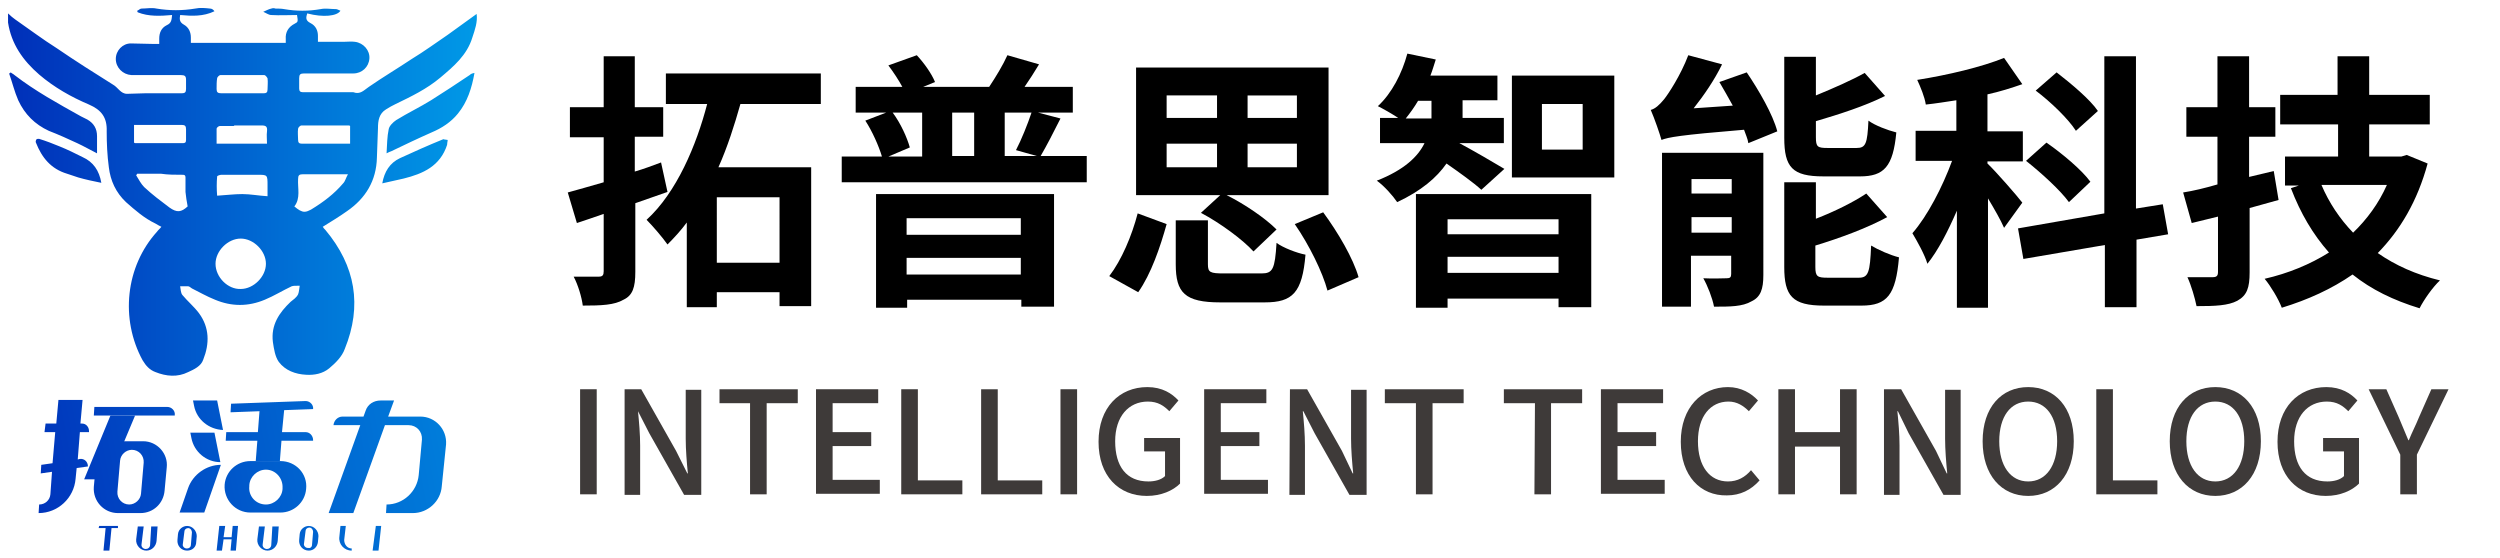 <?xml version="1.0" encoding="utf-8"?>
<!-- Generator: Adobe Illustrator 24.2.1, SVG Export Plug-In . SVG Version: 6.00 Build 0)  -->
<svg version="1.1" id="图层_1" xmlns="http://www.w3.org/2000/svg" xmlns:xlink="http://www.w3.org/1999/xlink" x="0px" y="0px"
	 viewBox="0 0 466.3 104" style="enable-background:new 0 0 466.3 104;" xml:space="preserve">
<style type="text/css">
	.st0{fill:#3E3A39;}
	.st1{fill:url(#SVGID_1_);}
	.st2{fill:url(#SVGID_2_);}
	.st3{fill:url(#SVGID_3_);}
	.st4{fill:url(#SVGID_4_);}
	.st5{fill:url(#SVGID_5_);}
	.st6{fill:url(#SVGID_6_);}
	.st7{fill:url(#SVGID_7_);}
	.st8{fill:url(#SVGID_8_);}
	.st9{fill:url(#SVGID_9_);}
	.st10{fill:url(#SVGID_10_);}
	.st11{fill:url(#SVGID_11_);}
	.st12{fill:url(#SVGID_12_);}
	.st13{fill:url(#SVGID_13_);}
	.st14{fill:url(#SVGID_14_);}
	.st15{fill:url(#SVGID_15_);}
	.st16{fill:url(#SVGID_16_);}
	.st17{fill:url(#SVGID_17_);}
	.st18{fill:url(#SVGID_18_);}
</style>
<g>
	<g>
		<g>
			<path d="M124.5,35.8c-2,0.7-4,1.4-6,2.1v12.8c0,2.9-0.5,4.4-2.2,5.2c-1.7,1-4.1,1.1-7.6,1.1c-0.2-1.6-0.9-3.9-1.7-5.4
				c2,0,4.1,0,4.7,0c0.7,0,0.9-0.3,0.9-1V39.9c-1.8,0.6-3.4,1.2-5,1.7l-1.7-5.7c1.9-0.5,4.2-1.2,6.7-1.9v-8.4h-6.3V20h6.3v-9.5h5.8
				V20h5.3v5.5h-5.3v6.5c1.7-0.5,3.3-1.1,4.9-1.7L124.5,35.8z M138.1,19.4c-1.1,3.9-2.4,8-4.1,11.8h17.3v25.9h-5.9v-2.6h-11.7v2.8
				h-5.6V41.5c-1.1,1.5-2.4,2.9-3.6,4.1c-0.9-1.3-2.8-3.5-3.9-4.6c5.6-5.1,9.3-13.9,11.3-21.6h-7.7v-5.7h28.9v5.7H138.1z
				 M145.4,36.8h-11.7V49h11.7V36.8z"/>
			<path d="M202.7,29.2V34H157v-4.8h7.5c-0.6-2-1.8-4.7-3.1-6.7l3.9-1.5h-5.7v-4.8h8.7c-0.7-1.3-1.7-2.8-2.6-4l5.3-1.9
				c1.4,1.5,2.8,3.5,3.4,5l-2.2,0.9h12.3c1.2-1.8,2.6-4.1,3.4-5.9l5.9,1.7c-0.9,1.5-1.8,2.9-2.7,4.2h9V21h-6.5l4.2,1.1
				c-1.3,2.6-2.6,5.1-3.7,7H202.7z M163.3,36.2h33.3v21h-6.1v-1.3h-21.3v1.5h-5.8V36.2z M166.5,21c1.5,2,2.7,4.7,3.2,6.5l-4,1.7h6.3
				V21L166.5,21L166.5,21z M169.1,40.7v3.1h21.3v-3.1H169.1z M190.4,51.2v-3.1h-21.3v3.1H190.4z M181.7,21h-4.1v8.1h4.1V21z
				 M189.5,28c1-1.9,2.2-4.9,2.9-7h-5v8.1h6L189.5,28z"/>
			<path d="M206.9,51.5c2.3-3,4.2-7.5,5.3-11.7l5.4,2c-1.2,4.3-2.9,9.3-5.3,12.7L206.9,51.5z M227.6,36.4h-15.7V12.6h35.9v23.8h-19
				c3.4,1.7,7.2,4.3,9.3,6.4l-4.3,4.1c-2-2.2-6.2-5.3-9.8-7.2L227.6,36.4z M217.6,22h9.4v-4.2h-9.4V22z M217.6,31.2h9.4v-4.4h-9.4
				V31.2z M235.3,51c2.1,0,2.5-0.8,2.8-5.7c1.2,0.9,3.8,1.9,5.4,2.2c-0.6,7.1-2.4,8.9-7.6,8.9h-8.3c-6.6,0-8.3-1.8-8.3-7.1v-8.2h6
				v8.2c0,1.5,0.4,1.7,3,1.7L235.3,51L235.3,51z M241.9,17.8h-9.2V22h9.2V17.8z M241.9,26.8h-9.2v4.4h9.2V26.8z M246.8,39.6
				c2.8,3.8,5.6,8.6,6.6,12.1l-5.8,2.5c-0.9-3.4-3.4-8.5-6.1-12.4L246.8,39.6z"/>
			<path d="M276.3,35.4c-1.4-1.3-4.2-3.3-6.5-4.9c-1.8,2.6-4.7,5.1-9.2,7.2c-0.8-1.2-2.5-3.1-3.8-4c5.1-2,7.7-4.5,8.9-7h-8.3v-4.7
				h3.4c-1.2-0.8-2.8-1.7-3.8-2.2c2.6-2.4,4.5-6.1,5.5-9.8l5.3,1.1c-0.3,0.9-0.6,2-1,3h12.5v4.6h-6.5v2.3c0,0.4,0,0.6,0,1h7.7v4.7
				h-8.3c2.1,1.1,7.1,4,8.4,4.8L276.3,35.4z M267,22.1c0-0.4,0-0.8,0-1.1v-2.2h-2.5c-0.7,1.2-1.5,2.3-2.3,3.3H267z M264.1,36.2h32.7
				v21.1h-6.1v-1.6H270v1.7h-5.9L264.1,36.2L264.1,36.2z M270,40.9v2.8h20.7v-2.8H270z M290.7,50.9v-3H270v3H290.7z M301.1,14.1v19
				h-19.1v-19H301.1z M295.2,19.4h-7.6v8.5h7.6V19.4z"/>
			<path d="M325.8,13.5c2.3,3.4,4.9,7.9,5.7,11l-5.4,2.2c-0.1-0.8-0.5-1.6-0.8-2.5c-12.1,1-14.1,1.4-15.4,1.9c-0.3-1.1-1.3-4-2-5.6
				c0.8-0.2,1.6-0.9,2.5-2c0.8-1,3.1-4.5,4.5-8.2l6.3,1.7c-1.4,2.9-3.4,5.8-5.3,8.2l7.3-0.5c-0.8-1.5-1.7-3-2.5-4.4L325.8,13.5z
				 M328.9,51.3c0,2.6-0.5,4.1-2.2,4.9c-1.7,1-4,1-7,1c-0.3-1.6-1.2-3.9-2-5.3c1.8,0.1,3.8,0,4.4,0c0.6,0,0.8-0.2,0.8-0.8v-3.4h-7.5
				v9.5H310V28.5h18.9V51.3z M315.5,33.4v2.7h7.5v-2.7H315.5z M323,43.4v-2.9h-7.5v2.9H323z M340.1,32.9c-5.8,0-7.3-1.7-7.3-7.2
				V10.6h5.9v7.2c3.4-1.4,6.8-2.9,9.1-4.2l3.8,4.3c-3.8,1.9-8.5,3.4-12.9,4.7v3c0,1.8,0.3,2,2.2,2h5.4c1.7,0,2-0.8,2.2-5.1
				c1.2,0.9,3.6,1.8,5.2,2.2c-0.6,6.4-2.3,8.2-6.8,8.2H340.1z M346.7,51.8c1.8,0,2.1-1,2.3-6c1.3,0.8,3.6,1.8,5.2,2.2
				c-0.6,7-2.2,9-7,9h-7c-5.9,0-7.4-1.8-7.4-7.2V34h5.9v6.8c3.6-1.4,7-3.1,9.4-4.7l3.9,4.4c-3.9,2.1-8.8,3.9-13.4,5.3v4
				c0,1.8,0.4,2,2.3,2L346.7,51.8L346.7,51.8z"/>
			<path d="M373.8,42.5c-0.6-1.4-1.8-3.5-3-5.5v20.4H365V39.3c-1.7,3.9-3.5,7.4-5.5,9.9c-0.5-1.7-1.9-4.2-2.8-5.7
				c2.8-3.2,5.6-8.6,7.4-13.5h-6.8v-5.6h7.6v-5.7c-2,0.3-3.8,0.6-5.7,0.8c-0.2-1.4-1-3.3-1.6-4.6c5.7-0.9,12-2.4,16.2-4.1l3.4,4.9
				c-2,0.7-4.2,1.4-6.5,1.9v6.9h6.6v5.6h-6.6v0.4c1.5,1.4,5.6,6.1,6.5,7.3L373.8,42.5z M398.5,44.7v12.6h-5.9V45.7l-15.2,2.6l-1-5.7
				l16.1-2.8V10.5h5.9v28.4l5-0.8l1,5.6L398.5,44.7z M385.9,37.7c-1.6-2.2-5.1-5.4-8-7.7l3.8-3.4c2.9,2,6.6,5.1,8.2,7.3L385.9,37.7z
				 M387.2,24.4c-1.4-2.2-4.7-5.4-7.5-7.5l3.9-3.4c2.7,2.1,6.2,5,7.7,7.2L387.2,24.4z"/>
			<path d="M425,37.3c-1.8,0.5-3.6,1-5.4,1.5v12c0,2.9-0.5,4.3-2.3,5.3c-1.7,0.9-4.1,1-7.6,1c-0.3-1.5-1-3.9-1.7-5.4c2,0,4,0,4.7,0
				c0.8,0,1-0.3,1-1V40.4l-4.9,1.2l-1.6-5.7c1.9-0.3,4-0.8,6.4-1.5v-8.9h-5.8V20h5.8v-9.5h5.9V20h4.9v5.5h-4.9V33l4.6-1.1L425,37.3z
				 M452.8,30.5c-1.9,7-5.1,12.4-9.3,16.7c3.3,2.3,7.1,4,11.6,5.1c-1.3,1.2-3,3.6-3.8,5.2c-4.9-1.5-9-3.5-12.5-6.3
				c-3.9,2.7-8.3,4.7-13.2,6.2c-0.6-1.6-2.1-4.1-3.2-5.4c4.4-1,8.5-2.7,12-4.9c-3-3.4-5.3-7.3-7.1-12l1.5-0.5h-2.6v-5.4h9.9v-6
				h-10.8v-5.5H436v-7.2h5.9v7.2h11.3v5.5h-11.3v6h6l1-0.3L452.8,30.5z M433,34.5c1.4,3.3,3.4,6.3,5.9,8.9c2.6-2.5,4.8-5.5,6.3-8.9
				H433z"/>
		</g>
	</g>
	<g>
		<g>
			<path class="st0" d="M108.2,72.6h3.1v19.6h-3.1V72.6z"/>
			<path class="st0" d="M116.4,72.6h3.2l6.5,11.5l2.1,4.2h0.1c-0.2-2-0.4-4.4-0.4-6.5v-9.1h2.9v19.6h-3.2l-6.5-11.5l-2.1-4.1H119
				c0.2,2,0.4,4.3,0.4,6.4v9.2h-2.9V72.6z"/>
			<path class="st0" d="M139.9,75.2h-5.7v-2.6h14.6v2.6H143v17h-3.1L139.9,75.2L139.9,75.2z"/>
			<path class="st0" d="M152.2,72.6h11.6v2.6h-8.5v5.4h7.2v2.6h-7.2v6.3h8.8v2.6h-11.9L152.2,72.6L152.2,72.6z"/>
			<path class="st0" d="M168.1,72.6h3.1v17h8.3v2.6h-11.4V72.6z"/>
			<path class="st0" d="M183,72.6h3.1v17h8.3v2.6H183L183,72.6L183,72.6z"/>
			<path class="st0" d="M197.8,72.6h3.1v19.6h-3.1V72.6z"/>
			<path class="st0" d="M204.9,82.4c0-6.4,3.9-10.2,9.1-10.2c2.8,0,4.6,1.2,5.8,2.5l-1.7,2c-1-1-2.1-1.8-4-1.8
				c-3.6,0-6.1,2.8-6.1,7.4c0,4.7,2.1,7.5,6.2,7.5c1.2,0,2.4-0.3,3.1-1v-4.6h-3.9v-2.5h6.7v8.5c-1.3,1.3-3.5,2.3-6.2,2.3
				C208.7,92.5,204.9,88.8,204.9,82.4z"/>
			<path class="st0" d="M224.6,72.6h11.6v2.6h-8.5v5.4h7.2v2.6h-7.2v6.3h8.8v2.6h-11.9L224.6,72.6L224.6,72.6z"/>
			<path class="st0" d="M240.6,72.6h3.2l6.5,11.5l2,4.2h0.1c-0.2-2-0.4-4.4-0.4-6.5v-9.1h2.9v19.6h-3.2l-6.5-11.5l-2.1-4.1h-0.1
				c0.2,2,0.4,4.3,0.4,6.4v9.2h-2.9L240.6,72.6L240.6,72.6z"/>
			<path class="st0" d="M264.1,75.2h-5.8v-2.6H273v2.6h-5.8v17h-3.1L264.1,75.2L264.1,75.2z"/>
			<path class="st0" d="M286.3,75.2h-5.8v-2.6h14.6v2.6h-5.8v17h-3.1L286.3,75.2L286.3,75.2z"/>
			<path class="st0" d="M298.6,72.6h11.6v2.6h-8.5v5.4h7.2v2.6h-7.2v6.3h8.8v2.6h-11.9L298.6,72.6L298.6,72.6z"/>
			<path class="st0" d="M313.5,82.4c0-6.4,3.9-10.2,8.8-10.2c2.5,0,4.4,1.2,5.6,2.5l-1.7,2c-1-1-2.2-1.8-3.8-1.8
				c-3.4,0-5.7,2.8-5.7,7.4c0,4.7,2.2,7.5,5.6,7.5c1.8,0,3.2-0.8,4.3-2.1l1.6,1.9c-1.6,1.8-3.6,2.8-6.1,2.8
				C317.2,92.5,313.5,88.8,313.5,82.4z"/>
			<path class="st0" d="M331.7,72.6h3.1v8h8.4v-8h3.1v19.6h-3.1v-8.9h-8.4v8.9h-3.1V72.6z"/>
			<path class="st0" d="M351.4,72.6h3.2l6.5,11.5l2,4.2h0.1c-0.2-2-0.4-4.4-0.4-6.5v-9.1h2.9v19.6h-3.2l-6.5-11.5l-2-4.1h-0.1
				c0.2,2,0.4,4.3,0.4,6.4v9.2h-2.9L351.4,72.6L351.4,72.6z"/>
			<path class="st0" d="M369.8,82.3c0-6.3,3.5-10.1,8.5-10.1s8.5,3.8,8.5,10.1s-3.5,10.2-8.5,10.2C373.3,92.5,369.8,88.6,369.8,82.3
				z M383.7,82.3c0-4.6-2.1-7.4-5.4-7.4s-5.4,2.8-5.4,7.4s2.1,7.5,5.4,7.5C381.6,89.8,383.7,86.9,383.7,82.3z"/>
			<path class="st0" d="M391,72.6h3.1v17h8.3v2.6h-11.4L391,72.6L391,72.6z"/>
			<path class="st0" d="M404.7,82.3c0-6.3,3.5-10.1,8.5-10.1s8.5,3.8,8.5,10.1s-3.5,10.2-8.5,10.2C408.2,92.5,404.7,88.6,404.7,82.3
				z M418.6,82.3c0-4.6-2.1-7.4-5.4-7.4s-5.4,2.8-5.4,7.4s2.1,7.5,5.4,7.5C416.5,89.8,418.6,86.9,418.6,82.3z"/>
			<path class="st0" d="M424.8,82.4c0-6.4,3.9-10.2,9.1-10.2c2.8,0,4.6,1.2,5.8,2.5l-1.7,2c-1-1-2.1-1.8-4-1.8
				c-3.6,0-6.1,2.8-6.1,7.4c0,4.7,2.1,7.5,6.2,7.5c1.2,0,2.4-0.3,3.1-1v-4.6h-3.9v-2.5h6.7v8.5c-1.3,1.3-3.5,2.3-6.2,2.3
				C428.6,92.5,424.8,88.8,424.8,82.4z"/>
			<path class="st0" d="M447.7,84.8l-5.9-12.2h3.3l2.3,5.2c0.6,1.5,1.2,2.8,1.8,4.3h0.1c0.6-1.5,1.3-2.8,1.9-4.3l2.3-5.2h3.2
				l-5.9,12.2v7.4h-3.1L447.7,84.8L447.7,84.8z"/>
		</g>
	</g>
	<g>
		<linearGradient id="SVGID_1_" gradientUnits="userSpaceOnUse" x1="3.139" y1="103.529" x2="113.486" y2="82.5">
			<stop  offset="0" style="stop-color:#002FB9"/>
			<stop  offset="1" style="stop-color:#0099E7"/>
		</linearGradient>
		<polygon class="st1" points="18.5,98.1 18.4,98.5 19.7,98.5 19.3,102.7 20.4,102.7 20.8,98.5 22,98.5 22,98.1 		"/>
		<g>
			<linearGradient id="SVGID_2_" gradientUnits="userSpaceOnUse" x1="3.39" y1="104.845" x2="113.737" y2="83.817">
				<stop  offset="0" style="stop-color:#002FB9"/>
				<stop  offset="1" style="stop-color:#0099E7"/>
			</linearGradient>
			<path class="st2" d="M29.4,98.1l-0.2,2.8c-0.1,1-0.9,1.8-1.9,1.8c-1.1,0-2-1-1.9-2.1l0.3-2.4h1.1l-0.4,3.3
				c-0.1,0.5,0.3,0.9,0.8,0.9c0.4,0,0.8-0.3,0.8-0.8l0.2-3.4H29.4z"/>
			<linearGradient id="SVGID_3_" gradientUnits="userSpaceOnUse" x1="3.684" y1="106.386" x2="114.03" y2="85.357">
				<stop  offset="0" style="stop-color:#002FB9"/>
				<stop  offset="1" style="stop-color:#0099E7"/>
			</linearGradient>
			<path class="st3" d="M34.9,102.7L34.9,102.7c-1.1,0-1.9-0.9-1.8-2l0.1-1.1c0.1-0.9,0.9-1.5,1.7-1.5c1,0,1.8,0.9,1.8,1.9l-0.1,1.1
				C36.6,102,35.9,102.7,34.9,102.7 M35.6,101.7l0.2-2.4c0-0.4-0.3-0.8-0.7-0.8c-0.4,0-0.7,0.3-0.7,0.6l-0.3,2.4
				c-0.1,0.4,0.3,0.8,0.7,0.8h0.1C35.3,102.3,35.6,102,35.6,101.7"/>
			<linearGradient id="SVGID_4_" gradientUnits="userSpaceOnUse" x1="4.474" y1="110.53" x2="114.82" y2="89.501">
				<stop  offset="0" style="stop-color:#002FB9"/>
				<stop  offset="1" style="stop-color:#0099E7"/>
			</linearGradient>
			<path class="st4" d="M57.6,102.7L57.6,102.7c-1.1,0-1.9-0.9-1.8-2l0.1-1.1c0.1-0.9,0.9-1.5,1.7-1.5c1,0,1.8,0.9,1.8,1.9l-0.1,1.1
				C59.2,102,58.5,102.7,57.6,102.7 M58.2,101.6l0.2-2.4c0-0.4-0.3-0.8-0.7-0.8c-0.4,0-0.7,0.3-0.7,0.6l-0.3,2.4
				c-0.1,0.4,0.3,0.8,0.7,0.8h0.1C57.9,102.3,58.2,102,58.2,101.6"/>
			<linearGradient id="SVGID_5_" gradientUnits="userSpaceOnUse" x1="3.945" y1="107.758" x2="114.292" y2="86.73">
				<stop  offset="0" style="stop-color:#002FB9"/>
				<stop  offset="1" style="stop-color:#0099E7"/>
			</linearGradient>
			<polygon class="st5" points="44.4,98.1 44,102.7 43,102.7 43.2,100.6 41.7,100.6 41.4,102.7 40.4,102.7 40.9,98.1 42,98.1 
				41.7,100.2 43.2,100.2 43.4,98.1 			"/>
			<linearGradient id="SVGID_6_" gradientUnits="userSpaceOnUse" x1="4.183" y1="109.004" x2="114.529" y2="87.975">
				<stop  offset="0" style="stop-color:#002FB9"/>
				<stop  offset="1" style="stop-color:#0099E7"/>
			</linearGradient>
			<path class="st6" d="M52,98.1l-0.2,2.8c-0.1,1-0.9,1.8-1.9,1.8c-1.1,0-2-1-1.9-2.1l0.3-2.4h1.1l-0.4,3.3
				c-0.1,0.5,0.3,0.9,0.8,0.9c0.4,0,0.8-0.3,0.8-0.8l0.2-3.4H52z"/>
			<linearGradient id="SVGID_7_" gradientUnits="userSpaceOnUse" x1="4.72" y1="111.824" x2="115.067" y2="90.795">
				<stop  offset="0" style="stop-color:#002FB9"/>
				<stop  offset="1" style="stop-color:#0099E7"/>
			</linearGradient>
			<path class="st7" d="M65.6,102.3l0,0.4c-1.4,0-2.5-1.2-2.3-2.6l0.2-2h1l-0.3,2.6C64.2,101.6,64.8,102.3,65.6,102.3"/>
			<linearGradient id="SVGID_8_" gradientUnits="userSpaceOnUse" x1="4.922" y1="112.882" x2="115.268" y2="91.853">
				<stop  offset="0" style="stop-color:#002FB9"/>
				<stop  offset="1" style="stop-color:#0099E7"/>
			</linearGradient>
			<polygon class="st8" points="70.1,98.1 71.1,98.1 70.6,102.7 69.5,102.7 			"/>
			<linearGradient id="SVGID_9_" gradientUnits="userSpaceOnUse" x1="-2.078724e-02" y1="86.946" x2="110.326" y2="65.918">
				<stop  offset="0" style="stop-color:#002FB9"/>
				<stop  offset="1" style="stop-color:#0099E7"/>
			</linearGradient>
			<path class="st9" d="M14.3,87.3l-0.2,2c-0.3,3.6-3.3,6.4-6.9,6.4l0.1-1.6c1.1,0,2-0.8,2.1-1.9L9.7,88l-2.1,0.3l0.1-1.6l2.1-0.3
				l0.5-5.8h-2L8.5,79h2l0.4-4.4h4.5L15,79h0.3c0.8,0,1.3,0.7,1.3,1.4l0,0.2h-1.7l-0.4,5.1l0.4-0.1c0.8-0.1,1.5,0.5,1.5,1.4
				L14.3,87.3z"/>
			<linearGradient id="SVGID_10_" gradientUnits="userSpaceOnUse" x1="2.137" y1="98.269" x2="112.484" y2="77.241">
				<stop  offset="0" style="stop-color:#002FB9"/>
				<stop  offset="1" style="stop-color:#0099E7"/>
			</linearGradient>
			<path class="st10" d="M41.2,86.7L41.2,86.7l-3.1,8.9h-4.6l1.6-4.6C36,88.5,38.5,86.7,41.2,86.7"/>
			<linearGradient id="SVGID_11_" gradientUnits="userSpaceOnUse" x1="0.673" y1="90.587" x2="111.02" y2="69.559">
				<stop  offset="0" style="stop-color:#002FB9"/>
				<stop  offset="1" style="stop-color:#0099E7"/>
			</linearGradient>
			<path class="st11" d="M35.7,81.7l-0.2-1H40l1.1,5.5C38.5,86.2,36.2,84.3,35.7,81.7"/>
			<linearGradient id="SVGID_12_" gradientUnits="userSpaceOnUse" x1="-0.415" y1="84.879" x2="109.932" y2="63.85">
				<stop  offset="0" style="stop-color:#002FB9"/>
				<stop  offset="1" style="stop-color:#0099E7"/>
			</linearGradient>
			<path class="st12" d="M36.2,75.7l-0.2-1h4.5l1.1,5.5C39,80.1,36.7,78.3,36.2,75.7"/>
			<linearGradient id="SVGID_13_" gradientUnits="userSpaceOnUse" x1="0.499" y1="89.676" x2="110.846" y2="68.647">
				<stop  offset="0" style="stop-color:#002FB9"/>
				<stop  offset="1" style="stop-color:#0099E7"/>
			</linearGradient>
			<path class="st13" d="M52.5,82.2L52.2,86h-4.5l0.3-3.8h-5.9l0.1-1.6h5.9l0.3-3.9l-5.4,0.2l0.1-1.6L57,74.8c0.8,0,1.5,0.7,1.4,1.5
				L53,76.5l-0.4,4.1h4.4c0.8,0,1.4,0.7,1.4,1.5l0,0.1H52.5z"/>
			<linearGradient id="SVGID_14_" gradientUnits="userSpaceOnUse" x1="2.245" y1="98.838" x2="112.592" y2="77.809">
				<stop  offset="0" style="stop-color:#002FB9"/>
				<stop  offset="1" style="stop-color:#0099E7"/>
			</linearGradient>
			<path class="st14" d="M82.4,90.7c-0.2,2.8-2.6,5-5.4,5h-5l0.1-1.6c3.1,0,5.7-2.4,6-5.5l0.6-6.6c0.1-1.5-1-2.7-2.5-2.7h-4.4
				l-5.9,16.4h-4.6l5.9-16.4h-5c0.1-0.9,0.8-1.6,1.7-1.6h3.9l0.4-1.1c0.4-1.2,1.5-1.9,2.8-1.9h2.5l-1.1,3h6c2.8,0,5,2.4,4.8,5.2
				L82.4,90.7z"/>
			<linearGradient id="SVGID_15_" gradientUnits="userSpaceOnUse" x1="4.747273e-02" y1="87.304" x2="110.394" y2="66.276">
				<stop  offset="0" style="stop-color:#002FB9"/>
				<stop  offset="1" style="stop-color:#0099E7"/>
			</linearGradient>
			<polygon class="st15" points="25.2,77.5 20.6,77.5 15.7,89.4 20.2,89.4 			"/>
			<linearGradient id="SVGID_16_" gradientUnits="userSpaceOnUse" x1="-1.028" y1="81.661" x2="109.319" y2="60.632">
				<stop  offset="0" style="stop-color:#002FB9"/>
				<stop  offset="1" style="stop-color:#0099E7"/>
			</linearGradient>
			<path class="st16" d="M17.6,75.9l-0.1,1.6h15.1l0-0.1c0.1-0.8-0.6-1.5-1.4-1.5H17.6z"/>
			<linearGradient id="SVGID_17_" gradientUnits="userSpaceOnUse" x1="1.209" y1="93.4" x2="111.556" y2="72.371">
				<stop  offset="0" style="stop-color:#002FB9"/>
				<stop  offset="1" style="stop-color:#0099E7"/>
			</linearGradient>
			<path class="st17" d="M26.7,82.3h-4.3c-2.4,0-4.3,1.8-4.5,4.2l-0.4,4.3c-0.2,2.7,1.9,4.9,4.5,4.9h4.2c2.4,0,4.3-1.8,4.5-4.2
				l0.4-4.3C31.4,84.6,29.3,82.3,26.7,82.3z M26.8,86.3l-0.5,5.8c-0.1,1.1-1.1,2-2.2,2c-1.3,0-2.3-1.1-2.2-2.4l0.5-5.8
				c0.1-1.1,1.1-2,2.2-2h0C25.9,83.9,26.9,85,26.8,86.3z"/>
			<linearGradient id="SVGID_18_" gradientUnits="userSpaceOnUse" x1="2.432" y1="99.816" x2="112.778" y2="78.787">
				<stop  offset="0" style="stop-color:#002FB9"/>
				<stop  offset="1" style="stop-color:#0099E7"/>
			</linearGradient>
			<path class="st18" d="M52.3,86h-5.6c-2.5,0-4.6,1.9-4.8,4.4c-0.2,2.8,2,5.2,4.8,5.2h5.6c2.5,0,4.6-1.9,4.8-4.4
				C57.4,88.4,55.2,86,52.3,86z M52.7,91l0,0.2c-0.1,1.6-1.5,2.9-3.1,2.9c-1.9,0-3.3-1.6-3.1-3.4l0-0.2c0.1-1.6,1.5-2.9,3.1-2.9
				C51.4,87.6,52.8,89.2,52.7,91z"/>
		</g>
	</g>
	<g>
		<defs>
			<path id="SVGID_19_" d="M82.6,26c-2.7,1.1-5.4,2.3-8,3.5c-1.9,0.9-2.9,2.5-3.3,4.7c1.4-0.3,2.7-0.6,4-0.9
				c3.6-0.9,6.8-2.3,8.1-6.3c0,0,0-0.1,0-0.1c0-0.3,0.1-0.5,0.1-0.8c-0.2,0-0.5-0.1-0.7-0.1C82.8,25.9,82.7,26,82.6,26 M6.8,26
				c-0.1,0.1-0.2,0.5-0.1,0.6c1.1,2.8,2.8,4.9,5.8,5.8c0.7,0.2,1.4,0.5,2.1,0.7c1.4,0.4,2.8,0.7,4.3,1c-0.4-2.3-1.5-3.9-3.5-4.8
				c-1.4-0.7-2.8-1.4-4.3-2c-1.2-0.5-2.5-1-3.8-1.4c-0.1,0-0.1,0-0.2,0C7.1,25.9,6.9,25.9,6.8,26 M1.7,13.7c0.6,1.7,1,3.4,1.7,5
				c1.2,2.6,3.1,4.5,5.7,5.7c1.8,0.7,3.6,1.5,5.3,2.3c1.3,0.6,2.5,1.3,3.7,1.9c0-1.1,0-2.2,0-3.2c0-1.4-0.6-2.4-1.8-3.1
				c-0.4-0.2-0.8-0.4-1.2-0.6C10.8,19.3,6.6,17,2.7,14c-0.2-0.2-0.5-0.3-0.7-0.5C1.9,13.6,1.8,13.7,1.7,13.7 M87.6,14
				c-2.4,1.6-4.8,3.2-7.2,4.7c-2.1,1.3-4.4,2.4-6.5,3.7c-0.6,0.4-1.3,1.1-1.4,1.7c-0.3,1.4-0.3,2.9-0.4,4.5c0.4-0.2,0.6-0.3,0.9-0.4
				c2.5-1.2,5-2.4,7.5-3.5c1.9-0.8,3.6-1.9,4.9-3.5c1.8-2.2,2.6-4.8,3.1-7.6C88,13.7,87.8,13.8,87.6,14 M40.2,49.2
				c0-2.4,2.3-4.7,4.7-4.7c2.4,0,4.7,2.3,4.7,4.7c0,2.4-2.3,4.7-4.7,4.7c0,0,0,0,0,0C42.5,54,40.2,51.7,40.2,49.2 M40.5,32.9
				c0-0.1,0.5-0.3,0.8-0.3c2.1,0,4.3,0,6.4,0c0.1,0,0.2,0,0.3,0c1.9,0,1.9,0,1.9,2c0,0.7,0,1.3,0,2c-1.7-0.1-3.2-0.4-4.7-0.4
				c-1.5,0-3,0.2-4.7,0.3C40.4,35.3,40.4,34.1,40.5,32.9 M34.1,32.6c0.5,0,0.5,0.3,0.5,0.6c0,0.9,0,1.7,0,2.6
				c0.1,0.9,0.2,1.7,0.4,2.7c-1.2,1.1-2,1.2-3.4,0.2c-1.6-1.2-3.2-2.4-4.7-3.8c-0.6-0.6-1-1.4-1.5-2.2c0.1-0.1,0.1-0.2,0.2-0.3
				c1.5,0,2.9,0,4.4,0C31.3,32.6,32.7,32.6,34.1,32.6 M54.9,38.5c1.2-1.5,0.6-3.4,0.7-5.1c0-0.7,0.2-0.9,0.9-0.9c2.7,0,5.4,0,8.4,0
				c-0.4,0.7-0.5,1.3-0.9,1.7c-1.7,2-3.7,3.5-6,4.9c-0.4,0.2-0.8,0.4-1.2,0.4C56.2,39.5,55.6,39.1,54.9,38.5 M55.6,26.1
				c0-0.7-0.1-1.4,0-2.1c0-0.2,0.4-0.6,0.6-0.6c3,0,6,0,8.9,0c0,0,0.1,0,0.2,0.1v3.3c-1.7,0-3.3,0-4.9,0c-1.3,0-2.7,0-4,0
				c0,0,0,0-0.1,0C55.8,26.8,55.6,26.6,55.6,26.1 M33.9,23.3c0.6,0,0.8,0.2,0.8,0.8c0,0.7,0,1.3,0,2c0,0.5-0.2,0.6-0.6,0.6
				c-2.9,0-5.8,0-8.8,0c-0.1,0-0.2,0-0.3-0.1v-3.3c1.6,0,3.2,0,4.8,0c0.8,0,1.7,0,2.5,0C32.8,23.3,33.3,23.3,33.9,23.3 M43.8,23.4
				c1.7,0,3.4,0,5,0c0.8,0,1.1,0.2,1,1.1c-0.1,0.7,0,1.5,0,2.3h-9.4c0-1,0-1.9,0-2.8c0-0.2,0.4-0.5,0.6-0.5c0.6,0,1.2,0,1.8,0
				c0.3,0,0.5,0,0.8,0C43.7,23.4,43.7,23.4,43.8,23.4 M40.4,16.6c0-0.7,0-1.4,0.1-2c0-0.2,0.4-0.6,0.6-0.6c2.7,0,5.4,0,8.2,0
				c0.2,0,0.5,0.4,0.6,0.6c0.1,0.7,0,1.4,0,2.1c0,0.5-0.2,0.7-0.7,0.7c-1.3,0-2.7,0-4,0v0c-1.3,0-2.6,0-3.9,0c0,0,0,0,0,0
				C40.6,17.4,40.4,17.2,40.4,16.6 M50.6,1.6c-0.5,0.1-1,0.4-1.5,0.6c0.5,0.2,1,0.6,1.5,0.6c1.6,0.1,3.2,0,4.8,0
				c0.2,1.2,0.2,1.3-0.4,1.6c-1.2,0.6-1.8,1.6-1.7,2.9c0,0.2,0,0.5,0,0.7H35.6c0-0.4,0-0.7,0-1c0-1-0.4-1.9-1.3-2.4
				c-0.9-0.5-0.8-1.1-0.7-1.8c2.2,0.2,4.3,0.3,6.4-0.7c-0.2-0.3-0.5-0.5-0.8-0.5c-0.9-0.1-1.9-0.2-2.8,0c-2.4,0.4-4.8,0.4-7.2,0
				c-0.9-0.2-1.9,0-2.8,0c-0.3,0-0.5,0.3-0.8,0.4c0,0.1,0,0.2,0.1,0.3c2,0.8,4.2,0.7,6.4,0.5C32,3.7,32,4.3,31.1,4.7
				c-1,0.5-1.4,1.4-1.4,2.5c0,0.3,0,0.6,0,1c-0.4,0-0.7,0-0.9,0c-1.5,0-2.9-0.1-4.4-0.1c-1.5,0-2.8,1.3-2.8,2.9c0,1.6,1.3,2.9,2.9,3
				c3.1,0,6.1,0,9.2,0c0.8,0,1,0.2,1,0.9c0,0.6,0,1.1,0,1.7c0,0.6-0.2,0.8-0.8,0.8c-2.3,0-4.6,0-6.9,0c-1.1,0-2.2,0.1-3.3,0.1
				c-1.2,0-1.7-1.2-2.6-1.7c-3.5-2.2-7-4.4-10.5-6.8C7.9,7.3,5.4,5.4,2.8,3.6C2.4,3.3,2,3,1.5,2.5c0,0.5,0,0.8,0,1.1
				c0,0.2,0,0.4,0,0.6c0.6,4,2.8,7.1,5.8,9.7c2.8,2.4,6,4.2,9.3,5.6c2.3,1,3.4,2.4,3.3,5c0,2.2,0.1,4.5,0.4,6.7
				c0.3,2.5,1.3,4.7,3.2,6.5c1.7,1.5,3.4,3,5.5,4c0.3,0.2,0.7,0.4,1.1,0.6c-0.3,0.4-0.6,0.6-0.8,0.9c-5.9,6.5-6.9,16.3-2.7,24
				c0.6,1,1.3,1.8,2.4,2.2c2,0.8,4.1,1,6.1,0c1.1-0.5,2.4-1.1,2.8-2.3c1.2-3,1.2-6-0.8-8.7C36.2,57.2,35,56.2,34,55
				c-0.3-0.4-0.3-1.1-0.4-1.6c0.1,0,0.3,0,0.4,0c0.4,0,0.7,0,1.1,0c0.2,0,0.4,0.2,0.7,0.4c1.4,0.7,2.8,1.5,4.3,2.1
				c3.1,1.3,6.2,1.3,9.3,0c1.7-0.7,3.3-1.7,5-2.5c0.3-0.1,0.6-0.1,1-0.1c0.2,0,0.3,0,0.5,0c-0.1,0.5-0.1,1.1-0.3,1.6
				c-0.3,0.6-0.9,1-1.4,1.4c-2.1,2-3.7,4.3-3.3,7.5c0.2,1.3,0.4,2.7,1.1,3.7c1.2,1.6,3.1,2.3,5.1,2.4c1.5,0.1,3.1-0.2,4.3-1.2
				c1.2-1,2.4-2.2,2.9-3.6c3.3-8.1,2-15.5-3.6-22.2c-0.2-0.2-0.4-0.4-0.5-0.6c1.6-1,3.1-1.9,4.5-2.9c3.5-2.4,5.5-5.7,5.6-10
				c0.1-1.8,0.1-3.6,0.2-5.5c0-1.4,0.2-2.7,1.5-3.5c0.6-0.4,1.2-0.7,1.8-1c2.9-1.4,5.8-2.8,8.3-4.9c2.5-2.1,5-4.2,6-7.5
				c0.5-1.5,1-2.9,0.8-4.4c-1.8,1.3-3.6,2.6-5.4,3.9c-2.2,1.5-4.4,3.1-6.7,4.5c-2.7,1.8-5.4,3.4-8,5.2c-0.9,0.6-1.6,1.5-2.9,1
				c0,0-0.1,0-0.1,0c-3.1,0-6.2,0-9.3,0c-0.5,0-0.7-0.2-0.7-0.7c0-0.6,0-1.2,0-1.9c0-0.7,0.2-0.9,0.9-0.9c3.1,0,6.1,0,9.2,0
				c1.6,0,2.9-1.2,3-2.8c0.1-1.5-1.1-2.9-2.7-3.1c-0.7-0.1-1.4,0-2.1,0c-1.6,0-3.2,0-4.8,0c0-0.5,0-0.8,0-1.1c0-1-0.4-1.9-1.4-2.4
				c-1-0.5-0.8-1.1-0.6-1.8C60.3,3.3,62.9,3,63.5,2c-0.3-0.1-0.6-0.3-0.8-0.3c-1,0-2-0.2-2.9,0c-2.3,0.4-4.5,0.4-6.8,0
				c-0.5-0.1-1.1-0.1-1.6-0.1C51.1,1.5,50.9,1.5,50.6,1.6"/>
		</defs>
		<linearGradient id="SVGID_20_" gradientUnits="userSpaceOnUse" x1="1.499" y1="35.771" x2="88.757" y2="35.771">
			<stop  offset="0" style="stop-color:#002FB9"/>
			<stop  offset="1" style="stop-color:#0099E7"/>
		</linearGradient>
		<use xlink:href="#SVGID_19_"  style="overflow:visible;fill:url(#SVGID_20_);"/>
		<clipPath id="SVGID_21_">
			<use xlink:href="#SVGID_19_"  style="overflow:visible;"/>
		</clipPath>
	</g>
</g>
</svg>
